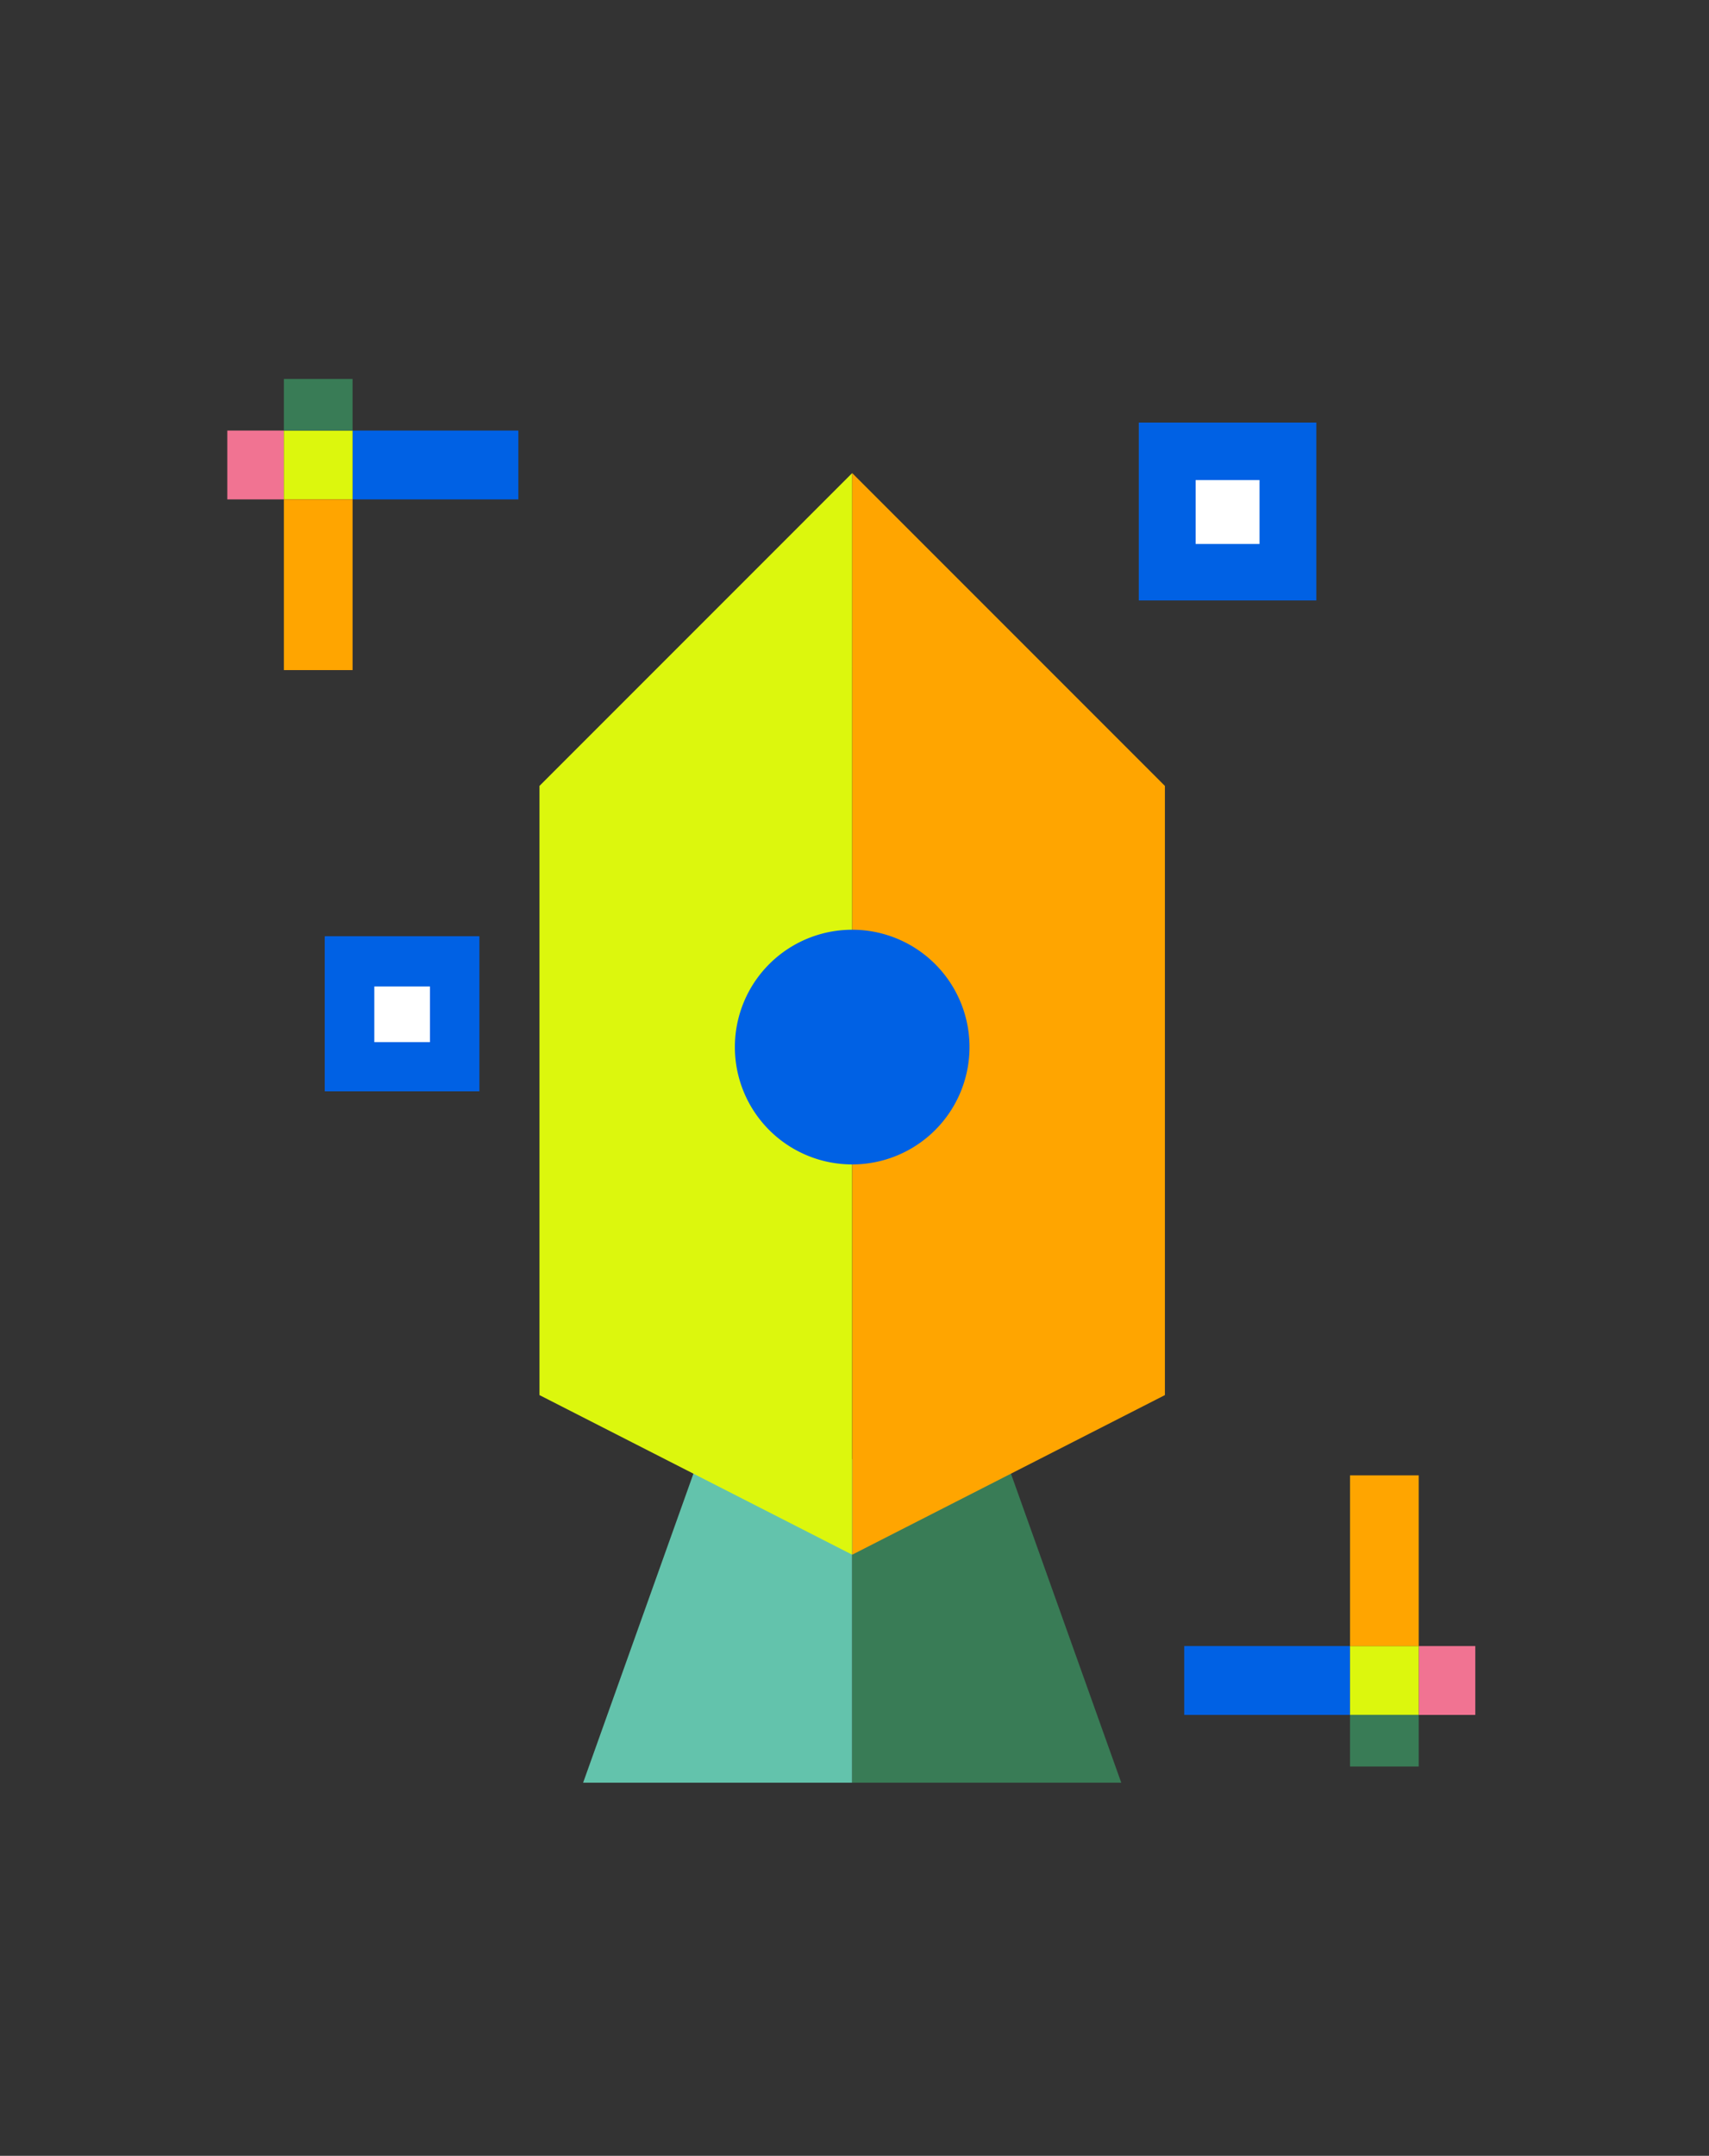 <svg xmlns="http://www.w3.org/2000/svg" xmlns:xlink="http://www.w3.org/1999/xlink" width="203" height="256" viewBox="0 0 203 256">
  <rect x="0" y="0" width="203" height="256" fill="#333333" stroke="none"/>
  <defs>
    <clipPath id="clip-path">
      <rect id="Rectangle_2483" data-name="Rectangle 2483" width="148.241" height="166.693" fill="none"/>
    </clipPath>
    <clipPath id="clip-path-3">
      <rect id="Rectangle_2461" data-name="Rectangle 2461" width="31.959" height="38.417" fill="none"/>
    </clipPath>
    <clipPath id="clip-path-4">
      <rect id="Rectangle_2463" data-name="Rectangle 2463" width="21.084" height="21.123" fill="none"/>
    </clipPath>
    <clipPath id="clip-path-6">
      <rect id="Rectangle_2466" data-name="Rectangle 2466" width="7.591" height="7.591" fill="none"/>
    </clipPath>
    <clipPath id="clip-path-7">
      <rect id="Rectangle_2468" data-name="Rectangle 2468" width="18.36" height="18.395" fill="none"/>
    </clipPath>
    <clipPath id="clip-path-9">
      <rect id="Rectangle_2471" data-name="Rectangle 2471" width="6.611" height="6.611" fill="none"/>
    </clipPath>
  </defs>
  <g id="Group_5476" data-name="Group 5476" transform="translate(-250 -3310)">
    <g id="Group_5468" data-name="Group 5468" transform="translate(277 3355)">
      <g id="Group_5467" data-name="Group 5467" clip-path="url(#clip-path)">
        <path id="Path_32912" data-name="Path 32912" d="M44.534,93.534,30.818,131.95h31.96V93.534Z" transform="translate(11.447 34.742)" fill="#63c3ac"/>
        <g id="Group_5466" data-name="Group 5466" transform="translate(0 0)">
          <g id="Group_5465" data-name="Group 5465" clip-path="url(#clip-path)">
            <g id="Group_5446" data-name="Group 5446" transform="translate(74.226 128.276)" style="isolation: isolate">
              <g id="Group_5445" data-name="Group 5445">
                <g id="Group_5444" data-name="Group 5444" clip-path="url(#clip-path-3)">
                  <path id="Path_32913" data-name="Path 32913" d="M86.082,131.951H54.123V93.534H72.366Z" transform="translate(-54.122 -93.534)" fill="#397c56"/>
                </g>
              </g>
            </g>
            <path id="Path_32914" data-name="Path 32914" d="M27.037,45.3V117.64l37.137,18.948h0L64.183,8.15Z" transform="translate(10.043 3.027)" fill="#dcf70d" fill-rule="evenodd"/>
            <path id="Path_32915" data-name="Path 32915" d="M91.268,45.3V117.64L54.131,136.588h0L54.122,8.15Z" transform="translate(20.103 3.027)" fill="orange" fill-rule="evenodd"/>
            <path id="Path_32916" data-name="Path 32916" d="M67.751,71.481h0a13.936,13.936,0,1,1,0-19.709,13.937,13.937,0,0,1,0,19.709" transform="translate(16.329 17.714)" fill="#0061e4"/>
            <g id="Group_5449" data-name="Group 5449" transform="translate(108.273 5.181)" style="isolation: isolate">
              <g id="Group_5448" data-name="Group 5448">
                <g id="Group_5447" data-name="Group 5447" clip-path="url(#clip-path-4)">
                  <rect id="Rectangle_2462" data-name="Rectangle 2462" width="21.085" height="21.124" transform="translate(-0.001 -0.001)" fill="#0061e4"/>
                </g>
              </g>
            </g>
            <g id="Group_5452" data-name="Group 5452" transform="translate(108.273 5.181)" style="mix-blend-mode: multiply;isolation: isolate">
              <g id="Group_5451" data-name="Group 5451">
                <g id="Group_5450" data-name="Group 5450" clip-path="url(#clip-path-4)">
                  <path id="Path_32917" data-name="Path 32917" d="M78.948,24.9,100.033,3.777H78.948Z" transform="translate(-78.948 -3.778)" fill="#0061e4"/>
                </g>
              </g>
            </g>
            <g id="Group_5455" data-name="Group 5455" transform="translate(115.02 12.007)" style="isolation: isolate">
              <g id="Group_5454" data-name="Group 5454">
                <g id="Group_5453" data-name="Group 5453" clip-path="url(#clip-path-6)">
                  <rect id="Rectangle_2465" data-name="Rectangle 2465" width="7.591" height="7.591" transform="translate(0.001)" fill="#fff"/>
                </g>
              </g>
            </g>
            <g id="Group_5458" data-name="Group 5458" transform="translate(11.586 66.199)" style="isolation: isolate">
              <g id="Group_5457" data-name="Group 5457">
                <g id="Group_5456" data-name="Group 5456" clip-path="url(#clip-path-7)">
                  <rect id="Rectangle_2467" data-name="Rectangle 2467" width="18.361" height="18.395" transform="translate(0 -0.001)" fill="#0061e4"/>
                </g>
              </g>
            </g>
            <g id="Group_5461" data-name="Group 5461" transform="translate(11.586 66.199)" style="mix-blend-mode: multiply;isolation: isolate">
              <g id="Group_5460" data-name="Group 5460">
                <g id="Group_5459" data-name="Group 5459" clip-path="url(#clip-path-7)">
                  <path id="Path_32918" data-name="Path 32918" d="M8.448,66.664l18.361-18.4H8.448Z" transform="translate(-8.448 -48.269)" fill="#0061e4"/>
                </g>
              </g>
            </g>
            <g id="Group_5464" data-name="Group 5464" transform="translate(17.461 72.143)" style="isolation: isolate">
              <g id="Group_5463" data-name="Group 5463">
                <g id="Group_5462" data-name="Group 5462" clip-path="url(#clip-path-9)">
                  <rect id="Rectangle_2470" data-name="Rectangle 2470" width="6.61" height="6.61" transform="translate(0.001 0.001)" fill="#fff"/>
                </g>
              </g>
            </g>
            <rect id="Rectangle_2472" data-name="Rectangle 2472" width="6.72" height="8.174" transform="translate(0 6.13)" fill="#f17392"/>
            <rect id="Rectangle_2473" data-name="Rectangle 2473" width="19.694" height="8.174" transform="translate(14.88 6.13)" fill="#0061e4"/>
            <rect id="Rectangle_2474" data-name="Rectangle 2474" width="8.16" height="8.174" transform="translate(6.72 6.13)" fill="#dcf70d"/>
            <rect id="Rectangle_2475" data-name="Rectangle 2475" width="8.16" height="6.13" transform="translate(6.72)" fill="#397c56"/>
            <rect id="Rectangle_2476" data-name="Rectangle 2476" width="8.16" height="20.27" transform="translate(6.72 14.304)" fill="orange"/>
            <rect id="Rectangle_2477" data-name="Rectangle 2477" width="6.72" height="8.174" transform="translate(141.521 150.468)" fill="#f17392"/>
            <rect id="Rectangle_2478" data-name="Rectangle 2478" width="19.694" height="8.174" transform="translate(113.667 150.468)" fill="#0061e4"/>
            <rect id="Rectangle_2479" data-name="Rectangle 2479" width="8.16" height="8.174" transform="translate(133.36 150.468)" fill="#dcf70d"/>
            <rect id="Rectangle_2480" data-name="Rectangle 2480" width="8.16" height="6.13" transform="translate(133.36 158.642)" fill="#397c56"/>
            <rect id="Rectangle_2481" data-name="Rectangle 2481" width="8.16" height="20.27" transform="translate(133.36 130.198)" fill="orange"/>
          </g>
        </g>
      </g>
    </g>
    <g id="Group_5471" data-name="Group 5471" transform="translate(-188 2618)">
      <rect id="Rectangle_2484" data-name="Rectangle 2484" width="203" height="256" transform="translate(438 692)" fill="none"/>
    </g>
  </g>
</svg>
